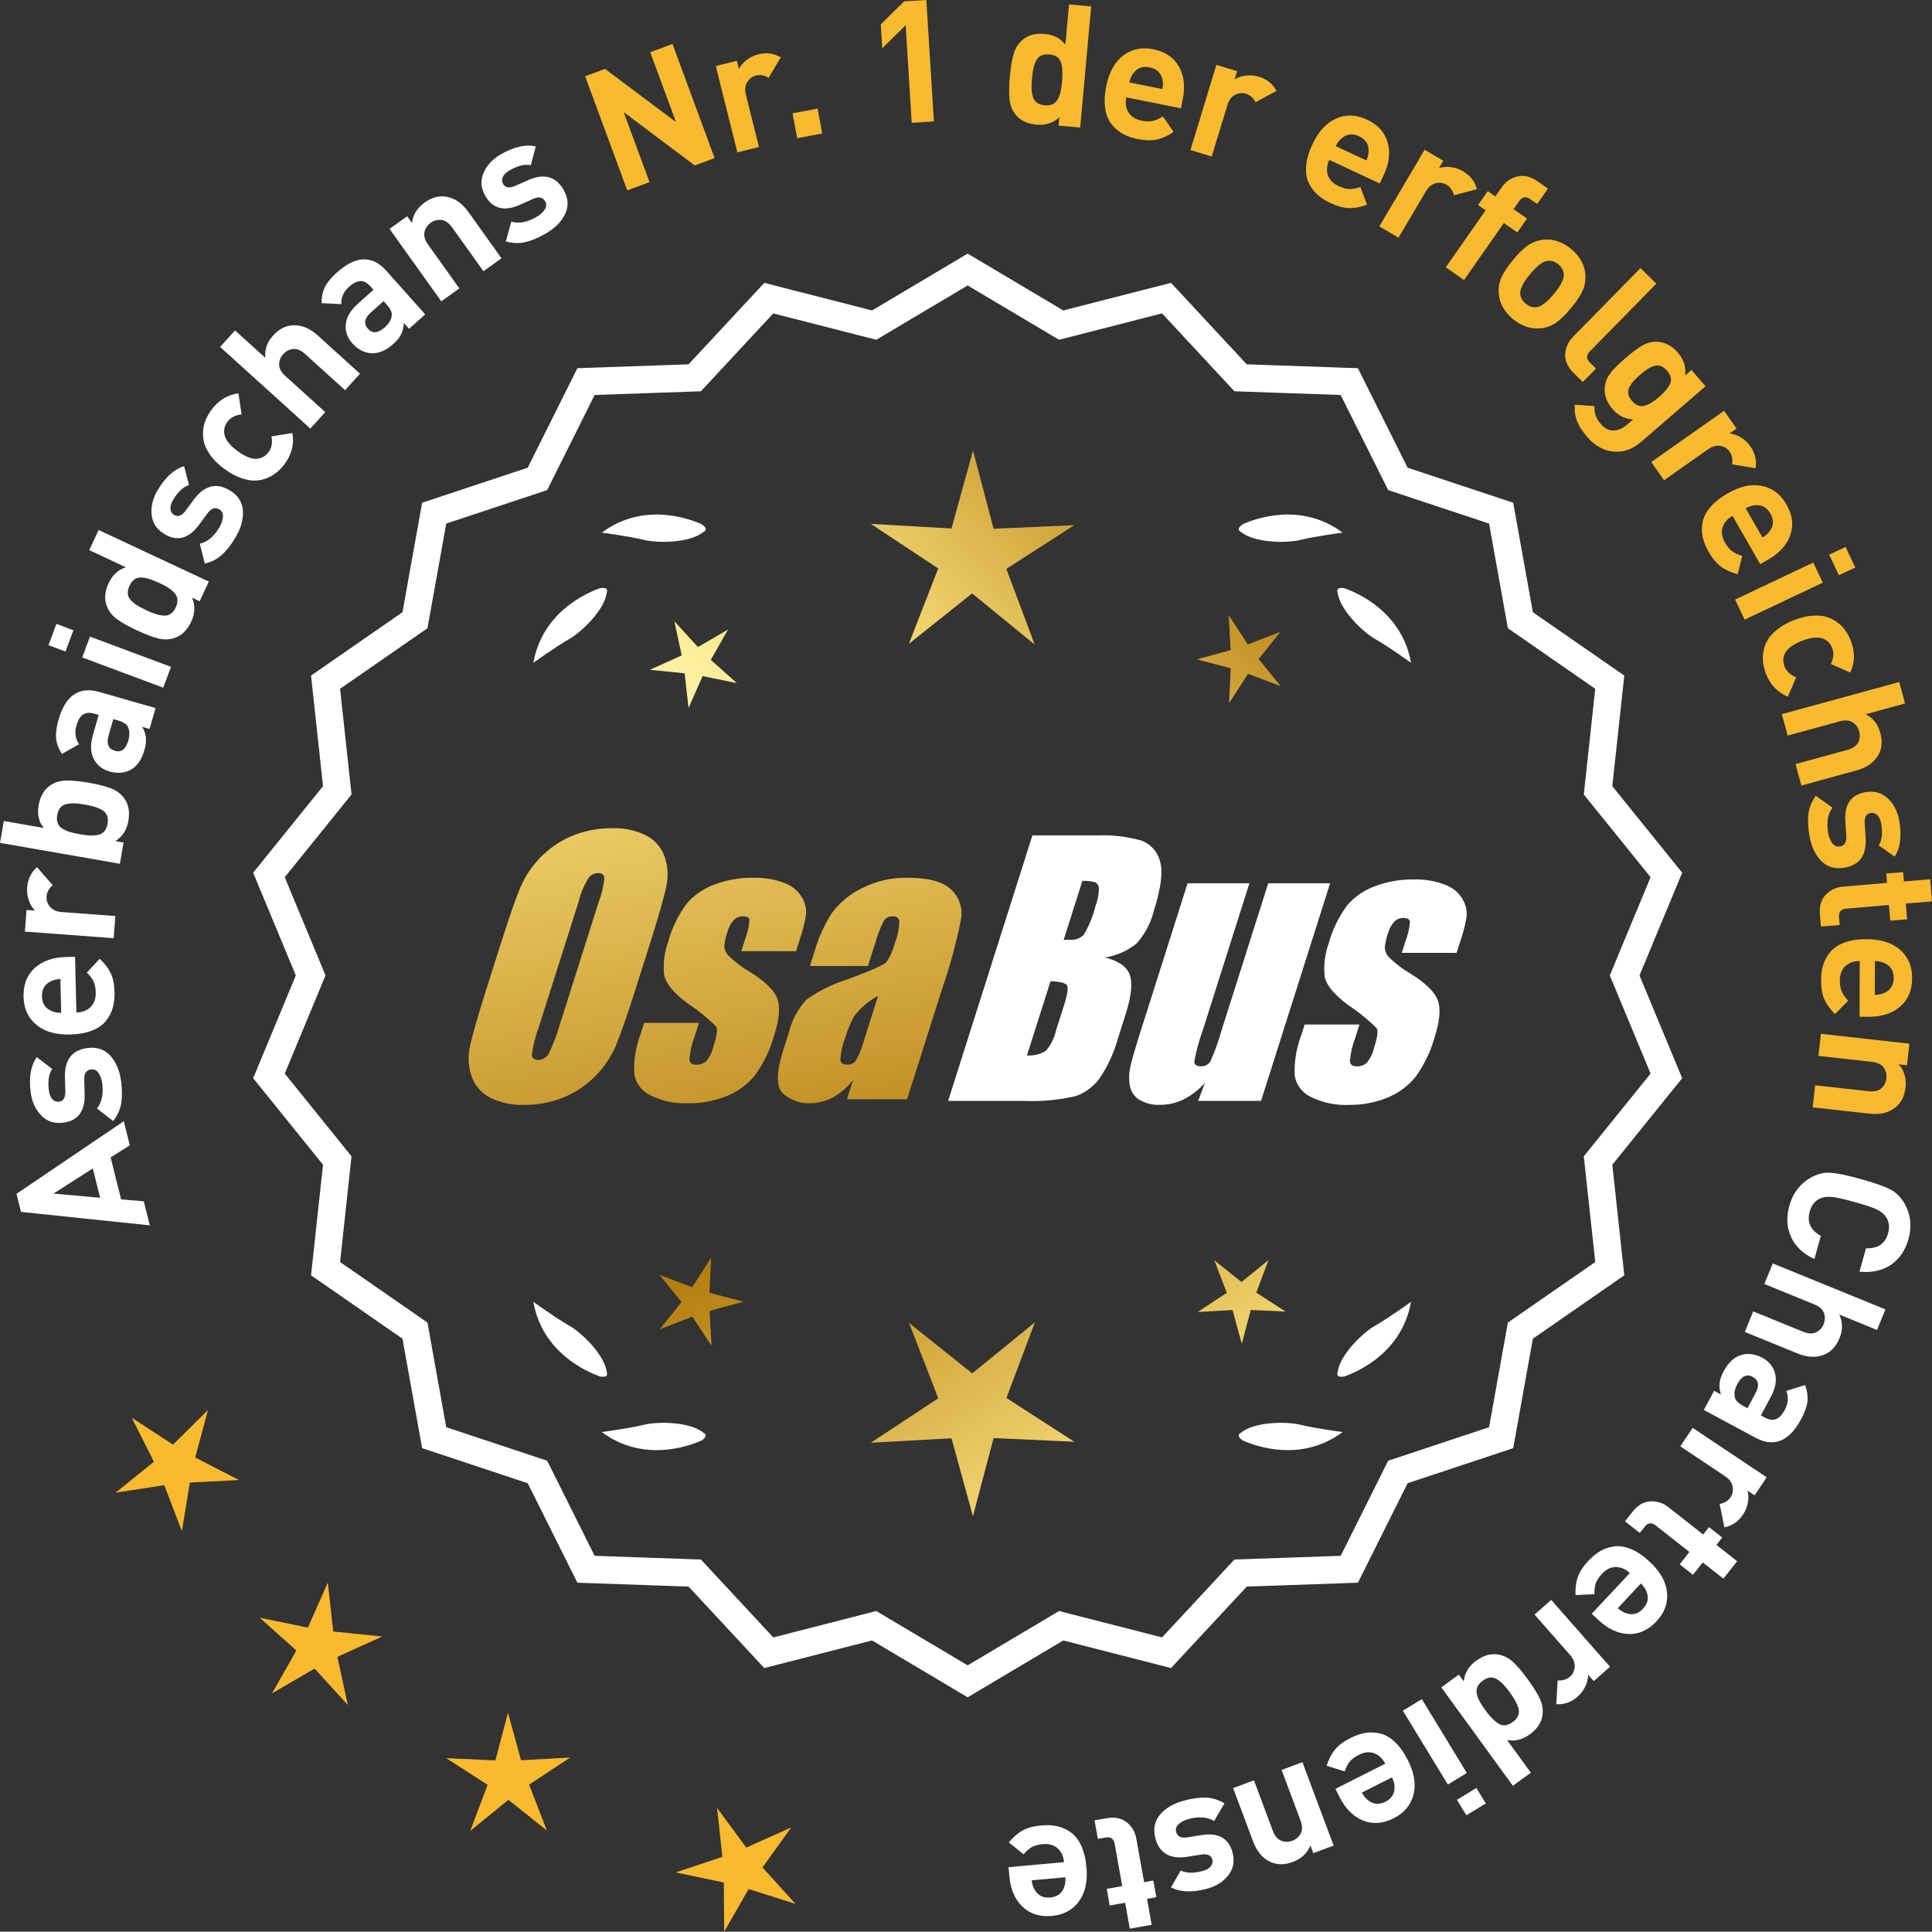 <?xml version="1.0" encoding="UTF-8"?>
<svg xmlns="http://www.w3.org/2000/svg" xmlns:xlink="http://www.w3.org/1999/xlink" id="Layer_2" data-name="Layer 2" viewBox="0 0 169.596 169.571">
  <rect x="0" y="0" width="169.596" height="169.571" fill="#333333" stroke="none"/>
  <defs>
    <style>
      .cls-1 {
        fill: url(#linear-gradient-8);
      }

      .cls-2 {
        fill: url(#linear-gradient-7);
      }

      .cls-3 {
        fill: url(#linear-gradient-5);
      }

      .cls-4 {
        fill: url(#linear-gradient-6);
      }

      .cls-5 {
        fill: url(#linear-gradient-9);
      }

      .cls-6 {
        fill: url(#linear-gradient-4);
      }

      .cls-7 {
        fill: url(#linear-gradient-3);
      }

      .cls-8 {
        fill: url(#linear-gradient-2);
      }

      .cls-9 {
        fill: url(#linear-gradient);
      }

      .cls-10 {
        fill: #f8ba2f;
      }

      .cls-11 {
        stroke: #fff;
        stroke-miterlimit: 10;
        stroke-width: .622px;
      }

      .cls-11, .cls-12 {
        fill: #fff;
      }
    </style>
    <linearGradient id="linear-gradient" x1="111.297" y1="195.251" x2="59.871" y2="112.732" gradientUnits="userSpaceOnUse">
      <stop offset="0" stop-color="#f9df7b"></stop>
      <stop offset=".279" stop-color="#b57e10"></stop>
      <stop offset=".323" stop-color="#c89d38"></stop>
      <stop offset=".417" stop-color="#efda86"></stop>
      <stop offset=".46" stop-color="#fff3a6"></stop>
      <stop offset=".642" stop-color="#f9df7b"></stop>
      <stop offset="1" stop-color="#b57e10"></stop>
    </linearGradient>
    <linearGradient id="linear-gradient-2" x1="124.544" y1="186.996" x2="73.119" y2="104.476" xlink:href="#linear-gradient"></linearGradient>
    <linearGradient id="linear-gradient-3" x1="146.071" y1="173.58" x2="94.646" y2="91.061" xlink:href="#linear-gradient"></linearGradient>
    <linearGradient id="linear-gradient-4" x1="45.859" y1="63.201" x2="77.551" y2="234.22" gradientUnits="userSpaceOnUse">
      <stop offset="0" stop-color="#f9df7b"></stop>
      <stop offset=".279" stop-color="#b57e10"></stop>
      <stop offset=".284" stop-color="#e5c25b"></stop>
      <stop offset=".286" stop-color="#f9df7b"></stop>
      <stop offset=".46" stop-color="#fff3a6"></stop>
      <stop offset=".642" stop-color="#f9df7b"></stop>
      <stop offset="1" stop-color="#b57e10"></stop>
    </linearGradient>
    <linearGradient id="linear-gradient-5" x1="58.367" y1="60.883" x2="90.059" y2="231.902" xlink:href="#linear-gradient-4"></linearGradient>
    <linearGradient id="linear-gradient-6" x1="70.992" y1="58.544" x2="102.684" y2="229.562" xlink:href="#linear-gradient-4"></linearGradient>
    <linearGradient id="linear-gradient-7" x1="50.306" y1="112.602" x2="116.082" y2="51.61" xlink:href="#linear-gradient"></linearGradient>
    <linearGradient id="linear-gradient-8" x1="28.087" y1="88.641" x2="93.863" y2="27.648" xlink:href="#linear-gradient"></linearGradient>
    <linearGradient id="linear-gradient-9" x1="35.143" y1="96.25" x2="100.919" y2="35.257" xlink:href="#linear-gradient"></linearGradient>
  </defs>
  <g id="Layer_1-2" data-name="Layer 1">
    <g>
      <g>
        <polygon class="cls-10" points="18.258 123.77 15.189 126.812 11.567 124.455 13.512 128.314 10.151 131.03 14.422 130.373 15.967 134.408 16.662 130.143 20.978 129.921 17.136 127.942 18.258 123.77"></polygon>
        <polygon class="cls-10" points="29.254 143.219 28.774 138.925 27.029 142.878 22.796 142.007 26.016 144.889 23.88 148.645 27.616 146.473 30.529 149.665 29.617 145.441 33.553 143.657 29.254 143.219"></polygon>
        <polygon class="cls-10" points="45.738 154.522 44.592 150.355 43.487 154.533 39.17 154.335 42.802 156.677 41.28 160.722 44.629 157.992 48.006 160.689 46.444 156.659 50.053 154.282 45.738 154.522"></polygon>
        <polygon class="cls-10" points="66.936 163.929 69.454 160.417 65.511 162.186 62.948 158.706 63.413 163.003 59.312 164.364 63.541 165.25 63.569 169.571 65.718 165.823 69.837 167.132 66.936 163.929"></polygon>
      </g>
      <path class="cls-11" d="M84.944,148.631l-8.345-4.961-9.405,2.409-6.61-7.111-9.703-.338-4.338-8.685-9.214-3.058-1.716-9.556-7.98-5.53,1.046-9.652-6.098-7.554,3.723-8.967-3.723-8.967,6.098-7.554-1.046-9.652,7.98-5.53,1.716-9.556,9.214-3.058,4.338-8.685,9.703-.338,6.61-7.111,9.405,2.409,8.345-4.961,8.345,4.961,9.405-2.409,6.61,7.111,9.703.338,4.338,8.685,9.214,3.058,1.716,9.556,7.98,5.53-1.046,9.652,6.098,7.554-3.723,8.967,3.723,8.967-6.098,7.554,1.046,9.652-7.98,5.53-1.716,9.556-9.214,3.058-4.338,8.685-9.703.338-6.61,7.111-9.405-2.409-8.345,4.961ZM76.874,141.754l8.07,4.797,8.07-4.797,9.095,2.329,6.392-6.877,9.383-.327,4.195-8.399,8.91-2.957,1.659-9.241,7.716-5.348-1.011-9.334,5.897-7.305-3.6-8.671,3.6-8.671-5.897-7.305,1.011-9.334-7.716-5.348-1.659-9.241-8.91-2.957-4.195-8.399-9.383-.327-6.392-6.877-9.095,2.329-8.07-4.797-8.07,4.797-9.095-2.329-6.392,6.877-9.383.327-4.195,8.399-8.91,2.957-1.659,9.241-7.716,5.348,1.011,9.334-5.897,7.305,3.6,8.671-3.6,8.671,5.897,7.305-1.011,9.334,7.716,5.348,1.659,9.241,8.91,2.957,4.195,8.399,9.383.327,6.392,6.877,9.095-2.329Z"></path>
      <g>
        <polygon class="cls-9" points="62.282 113.481 62.423 110.42 60.762 112.995 57.894 111.916 59.83 114.291 57.917 116.685 60.774 115.578 62.46 118.137 62.29 115.077 65.245 114.265 62.282 113.481"></polygon>
        <polygon class="cls-8" points="90.844 116.077 85.345 120.559 79.802 116.131 82.365 122.745 76.441 126.648 83.524 126.255 85.406 133.095 87.22 126.237 94.307 126.561 88.345 122.716 90.844 116.077"></polygon>
        <polygon class="cls-7" points="110.279 113.471 111.358 110.603 108.983 112.539 106.589 110.627 107.696 113.484 105.137 115.169 108.197 114.999 109.009 117.954 109.793 114.992 112.854 115.132 110.279 113.471"></polygon>
      </g>
      <g>
        <path class="cls-12" d="M108.952,125.756c-.114.057-.184.124-.207.201-.001.001-.002.002-.003.003.001 0.0.001 0.0.002.001-.036.131.066.291.35.488,1.179.524,5.149,1.947,8.764-.74,0,0-2.348-.308-3.726-.643-1.249-.304-4.027-.256-5.179.691Z"></path>
        <path class="cls-12" d="M117.412,120.717c0.0.001-0.0.003,0,.004.001-0.0.001-0.0.002-.001.063.12.248.166.589.115,1.217-.428,5.08-2.121,5.862-6.557,0,0-1.918,1.389-3.15,2.091-1.117.637-3.103,2.579-3.29,4.059-.043.12-.049.217-.013.288Z"></path>
      </g>
      <g>
        <path class="cls-12" d="M61.733,125.756c.114.057.184.124.207.201.001.001.002.002.003.003-.001 0-.001 0-.002.001.036.131-.066.291-.35.488-1.179.524-5.149,1.947-8.764-.74,0,0,2.348-.308,3.726-.643,1.249-.304,4.027-.256,5.179.691Z"></path>
        <path class="cls-12" d="M53.273,120.717c-0.0.001 0.0.003,0,.004-.001-0-.001-0-.002-.001-.063.12-.248.166-.589.115-1.217-.428-5.08-2.121-5.862-6.557,0,0,1.918,1.389,3.15,2.091,1.117.637,3.103,2.579,3.29,4.059.043.12.049.217.013.288Z"></path>
      </g>
      <g>
        <path class="cls-12" d="M61.733,46.708c.114-.057.184-.124.207-.201.001-.001.002-.002.003-.003-.001-0-.001-0-.002-.001.036-.131-.066-.291-.35-.488-1.179-.524-5.149-1.947-8.764.74,0,0,2.348.308,3.726.643,1.249.304,4.027.256,5.179-.691Z"></path>
        <path class="cls-12" d="M53.273,51.747c-0-.001 0-.003,0-.004-.001 0-.001 0-.002.001-.063-.12-.248-.166-.589-.115-1.217.428-5.08,2.121-5.862,6.557,0,0,1.918-1.389,3.15-2.091,1.117-.637,3.103-2.579,3.29-4.059.043-.12.049-.217.013-.288Z"></path>
      </g>
      <g>
        <path class="cls-12" d="M108.952,46.708c-.114-.057-.184-.124-.207-.201-.001-.001-.002-.002-.003-.003.001-0.0.001-0.0.002-.001-.036-.131.066-.291.35-.488,1.179-.524,5.149-1.947,8.764.74,0,0-2.348.308-3.726.643-1.249.304-4.027.256-5.179-.691Z"></path>
        <path class="cls-12" d="M117.412,51.747c0-.001-0-.003,0-.004.001 0.0.001 0.0.002.001.063-.12.248-.166.589-.115,1.217.428,5.08,2.121,5.862,6.557,0,0-1.918-1.389-3.15-2.091-1.117-.637-3.103-2.579-3.29-4.059-.043-.12-.049-.217-.013-.288Z"></path>
      </g>
      <g id="Group_4" data-name="Group 4">
        <g id="Group_1" data-name="Group 1">
          <path id="Path_1" data-name="Path 1" class="cls-6" d="M55.785,86.839c-.743,2.341-1.321,3.999-1.734,4.975-.429.998-1.045,1.904-1.814,2.67-.793.803-1.741,1.435-2.787,1.858-1.09.438-2.256.658-3.431.648-1.017.039-2.027-.171-2.945-.611-.769-.376-1.363-1.035-1.657-1.839-.308-.854-.365-1.778-.165-2.663.198-.958.677-2.638,1.438-5.039l1.265-3.987c.743-2.341,1.321-3.999,1.734-4.975.429-.998,1.045-1.904,1.814-2.67.793-.803,1.741-1.435,2.787-1.858,1.091-.437,2.256-.656,3.431-.646,1.017-.039,2.027.171,2.945.611.768.377,1.362,1.036,1.657,1.84.308.854.365,1.778.165,2.663-.198.958-.677,2.637-1.438,5.037l-1.266,3.986ZM52.559,79.18c.255-.669.42-1.369.49-2.082-.014-.303-.197-.454-.548-.454-.305.003-.593.136-.794.366-.426.665-.737,1.397-.922,2.166l-3.456,10.883c-.3.811-.515,1.65-.64,2.506,0,.319.194.476.565.476.383-.001.734-.212.915-.548.408-.836.739-1.708.988-2.604l3.398-10.71.003.003Z"></path>
          <path id="Path_2" data-name="Path 2" class="cls-3" d="M69.883,83.497h-4.81l.329-1.035c.208-.538.339-1.102.391-1.676-.018-.234-.216-.351-.592-.351-.295-.003-.578.115-.785.325-.254.277-.438.611-.538.973-.15.416-.25.849-.298,1.289.015.339.158.661.399.9.569.552,1.206,1.031,1.894,1.425,1.317.827,2.106,1.604,2.367,2.33.259.728.172,1.789-.271,3.182-.35,1.263-.919,2.454-1.683,3.518-.654.81-1.504,1.439-2.469,1.829-1.077.439-2.23.656-3.393.64-1.148.051-2.29-.186-3.322-.691-.755-.353-1.289-1.052-1.43-1.873-.055-1.217.143-2.433.582-3.57l.293-.922h4.808l-.384,1.21c-.246.642-.398,1.316-.454,2.001.022.307.216.461.574.461.33.02.655-.092.903-.311.308-.381.527-.826.64-1.302.289-.911.373-1.482.251-1.712-.764-.766-1.605-1.451-2.509-2.045-1.291-.958-1.987-1.829-2.088-2.612-.083-.943.039-1.893.359-2.784.329-1.218.883-2.363,1.634-3.376.659-.761,1.503-1.338,2.45-1.676,1.062-.401,2.19-.6,3.325-.589.978-.037,1.953.127,2.864.483.631.24,1.16.689,1.498,1.273.258.444.376.955.34,1.467-.114.719-.291,1.427-.53,2.114l-.348,1.111v-.008Z"></path>
          <path id="Path_3" data-name="Path 3" class="cls-4" d="M76.193,84.796h-5.095l.406-1.28c.343-1.213.869-2.366,1.559-3.42.686-.899,1.573-1.626,2.59-2.122,1.245-.636,2.629-.953,4.027-.922,1.836,0,3.11.347,3.822,1.042.696.657,1.021,1.616.867,2.561-.422,2.122-.99,4.212-1.701,6.255l-3.043,9.588h-5.279l.542-1.701c-.481.626-1.083,1.149-1.771,1.536-.626.339-1.326.515-2.038.512-.862.033-1.703-.275-2.341-.856-.611-.57-.611-1.82,0-3.75l.498-1.571c.264-1.09.8-2.096,1.558-2.923,1.131-.798,2.383-1.411,3.707-1.814,2.019-.75,3.134-1.252,3.343-1.508.313-.488.546-1.023.691-1.584.247-.621.386-1.28.41-1.948-.017-.269-.248-.473-.517-.457-.011.001-.021.002-.032.003-.317-.024-.622.121-.805.381-.322.631-.577,1.295-.761,1.979l-.638,1.997ZM77.084,87.415c-.793.427-1.493,1.009-2.056,1.712-.356.627-.637,1.293-.838,1.986-.24.612-.383,1.257-.424,1.913.033.285.223.432.582.432.297.022.586-.104.772-.337.316-.559.557-1.156.717-1.778l1.247-3.928Z"></path>
        </g>
        <g id="Group_3" data-name="Group 3">
          <path id="Path_7" data-name="Path 7" class="cls-12" d="M90.62,73.335h5.641c1.319-.059,2.639.092,3.91.446.817.29,1.437.967,1.654,1.807.278.907.098,2.367-.542,4.379-.264,1.057-.78,2.035-1.503,2.849-.794.644-1.742,1.07-2.751,1.236,1.207.319,1.928.841,2.162,1.576s.11,1.862-.373,3.376l-.684,2.162c-.345,1.246-.89,2.429-1.613,3.501-.526.72-1.258,1.262-2.1,1.554-1.523.352-3.088.492-4.649.417h-6.541l7.396-23.304h-.007ZM92.219,86.133l-2.073,6.522c.579.032,1.154-.108,1.654-.402.44-.507.747-1.115.893-1.771l.691-2.173c.318-.999.411-1.603.278-1.814-.132-.212-.611-.329-1.445-.359l.003-.004ZM95.013,77.324l-1.642,5.183c.245-.011.435-.014.57-.014.446.042.887-.119,1.2-.44.459-.785.804-1.631,1.024-2.513.188-.49.289-1.008.3-1.532.004-.229-.116-.442-.314-.556-.368-.102-.75-.144-1.131-.126l-.007-.002Z"></path>
          <path id="Path_8" data-name="Path 8" class="cls-12" d="M116.76,77.538l-6.061,19.1h-5.523l.596-1.588c-.519.596-1.147,1.088-1.851,1.449-.638.318-1.342.484-2.056.483-.66.041-1.318-.12-1.885-.461-.422-.281-.712-.723-.801-1.222-.094-.527-.084-1.068.03-1.591.114-.552.428-1.65.951-3.288l4.09-12.884h5.428l-4.126,12.997c-.313.861-.551,1.747-.713,2.648,0,.278.183.417.56.417.344.031.676-.137.856-.432.396-.901.729-1.829.995-2.776l4.079-12.854h5.428l.003.003Z"></path>
          <path id="Path_9" data-name="Path 9" class="cls-12" d="M127.862,83.643h-4.81l.329-1.035c.208-.538.339-1.102.391-1.676-.018-.234-.216-.351-.592-.351-.295-.003-.578.115-.784.325-.254.277-.438.611-.538.973-.15.416-.249.848-.297,1.287.015.339.158.661.399.9.569.553,1.205,1.032,1.893,1.426,1.317.827,2.106,1.604,2.367,2.33.259.728.172,1.789-.271,3.182-.35,1.263-.919,2.454-1.683,3.518-.654.809-1.504,1.439-2.469,1.829-1.077.439-2.23.656-3.393.64-1.148.051-2.29-.186-3.322-.691-.755-.353-1.289-1.052-1.43-1.873-.055-1.217.143-2.433.582-3.57l.293-.922h4.81l-.384,1.211c-.246.642-.398,1.316-.454,2.001.022.307.216.461.574.461.33.02.655-.092.903-.311.308-.381.527-.826.64-1.302.289-.911.373-1.482.251-1.712-.764-.766-1.605-1.451-2.509-2.045-1.291-.958-1.987-1.829-2.088-2.612-.083-.943.039-1.893.359-2.784.329-1.218.883-2.363,1.634-3.376.659-.761,1.503-1.338,2.45-1.676,1.062-.401,2.19-.6,3.325-.589.978-.037,1.953.127,2.864.483.632.239,1.163.689,1.503,1.273.258.444.376.955.34,1.467-.114.719-.291,1.427-.53,2.114l-.351,1.108-.004-.005Z"></path>
        </g>
      </g>
      <g>
        <path class="cls-12" d="M10.865,98.426l.528,2.11-1.681,1.069.92,3.682,1.99.167.527,2.11-11.304-1.18-.396-1.586,9.415-6.373ZM8.145,102.569l-3.453,2.208,4.097.368-.644-2.576Z"></path>
        <path class="cls-12" d="M7.691,91.995c.823-.104,1.49.125,1.999.686.508.561.824,1.323.945,2.285.09.714.093,1.339.009,1.873-.085.535-.321,1.058-.709,1.571l-1.425-1.106c.427-.537.582-1.257.469-2.16-.047-.377-.155-.691-.323-.942-.167-.251-.384-.36-.652-.326-.426.054-.63.357-.611.908l.037,1.265c.039,1.507-.591,2.342-1.891,2.506-.775.097-1.416-.117-1.925-.642-.511-.526-.817-1.205-.923-2.039-.166-1.319.014-2.345.536-3.076l1.354,1.039c-.299.431-.396,1.053-.294,1.866.046.367.153.634.319.799.167.166.355.235.563.209.387-.048.575-.344.568-.888l-.035-1.235c-.044-1.557.618-2.421,1.987-2.593Z"></path>
        <path class="cls-12" d="M6.589,83.989l.117,4.889c.519-.012.935-.172,1.248-.48s.463-.731.449-1.271c-.009-.4-.074-.726-.195-.978-.12-.252-.314-.51-.581-.774l1.127-1.212c.439.41.762.835.969,1.275.205.44.315.995.332,1.665.011.5-.041.954-.156,1.362-.114.408-.313.791-.595,1.147-.282.357-.69.642-1.226.854-.535.213-1.183.328-1.942.346-1.249.03-2.234-.257-2.953-.86-.72-.603-1.091-1.419-1.116-2.449-.025-1.07.303-1.913.982-2.529.681-.616,1.586-.938,2.716-.965l.824-.02ZM5.301,85.94c-.341.018-.619.084-.837.2-.533.252-.793.694-.778,1.324.015.63.295,1.058.842,1.285.222.105.502.158.844.16l-.07-2.969Z"></path>
        <path class="cls-12" d="M3.252,76.126l1.373,1.576c-.331.286-.512.619-.54.998-.024.329.078.63.309.903.23.272.575.426,1.035.46l4.696.348-.145,1.945-7.794-.578.142-1.9.748.056c-.225-.217-.404-.509-.536-.875-.134-.366-.186-.748-.156-1.147.055-.738.345-1.333.868-1.786Z"></path>
        <path class="cls-12" d="M7.788,68.709c.798.139,1.444.303,1.939.49.495.188.886.479,1.172.875.386.524.51,1.185.371,1.983-.14.798-.522,1.391-1.148,1.779l.724.126-.324,1.862-10.521-1.834.335-1.921,3.502.611c-.436-.533-.583-1.198-.443-1.996.139-.798.479-1.378,1.02-1.741.403-.275.87-.417,1.398-.426.529-.009,1.188.055,1.977.192ZM8.325,70.827c-.228-.07-.518-.136-.872-.197-.354-.062-.651-.098-.887-.109-.236-.011-.471.007-.702.053-.231.046-.417.151-.558.314-.14.164-.234.383-.282.659-.048.276-.033.514.043.715.077.201.216.363.418.484s.416.217.643.287c.228.07.517.136.872.198.354.062.649.098.887.109.236.011.473-.006.71-.051.235-.045.424-.149.564-.313.14-.163.233-.383.282-.659.048-.276.033-.514-.043-.716-.077-.201-.219-.363-.425-.485-.208-.123-.425-.219-.65-.289Z"></path>
        <path class="cls-12" d="M13.654,62.156l-.523,1.831-.649-.186c.186.334.294.654.326.959.031.306-.014.67-.133,1.093-.24.836-.645,1.413-1.213,1.728-.551.29-1.173.335-1.865.137-.635-.181-1.093-.552-1.375-1.111-.281-.559-.302-1.262-.06-2.108l.499-1.745-.375-.107c-.412-.118-.745-.094-.995.073-.252.168-.447.496-.588.987-.167.586-.089,1.129.236,1.628l-1.506.848c-.299-.481-.469-.943-.509-1.385-.039-.443.032-.982.213-1.617.611-2.134,1.802-2.948,3.57-2.442l4.946,1.416ZM10.349,63.238l-.403-.115-.409,1.427c-.212.74-.029,1.193.548,1.358.567.162.959-.136,1.177-.896.141-.49.127-.895-.042-1.213-.109-.239-.398-.426-.87-.561Z"></path>
        <path class="cls-12" d="M6.443,55.323l-.698,1.869-1.489-.556.697-1.869,1.49.556ZM15.01,58.537l-.682,1.827-7.111-2.654.682-1.827,7.111,2.654Z"></path>
        <path class="cls-12" d="M18.331,51.053l-.807,1.726-.667-.312c.292.677.268,1.378-.072,2.102-.349.743-.829,1.219-1.446,1.427-.461.16-.947.174-1.462.044-.513-.13-1.136-.366-1.871-.71-.724-.339-1.3-.664-1.729-.975-.429-.311-.729-.695-.902-1.151-.235-.607-.181-1.277.163-2.011.338-.724.844-1.189,1.514-1.395l-3.22-1.507.826-1.766,9.673,4.527ZM13.959,51.16c-.66-.309-1.201-.465-1.619-.468-.418-.002-.741.241-.972.73-.118.253-.166.487-.146.702.022.214.114.406.277.577.164.17.346.318.545.445.201.127.464.267.789.419.326.152.602.265.828.337.226.072.458.118.698.136.239.019.448-.032.626-.154.178-.121.327-.308.445-.562.119-.253.167-.487.146-.702-.021-.214-.112-.409-.274-.583-.16-.175-.346-.328-.554-.459-.21-.131-.473-.271-.79-.419Z"></path>
        <path class="cls-12" d="M20.172,43.048c.712.427,1.096,1.018,1.15,1.773.054.755-.168,1.549-.666,2.381-.371.618-.755,1.111-1.149,1.48-.396.369-.905.635-1.528.798l-.438-1.749c.666-.16,1.233-.63,1.701-1.41.196-.326.305-.639.328-.94.023-.301-.081-.521-.313-.66-.368-.221-.716-.109-1.041.337l-.75,1.02c-.899,1.209-1.912,1.477-3.035.804-.67-.401-1.042-.966-1.119-1.694s.101-1.452.532-2.173c.685-1.141,1.457-1.838,2.32-2.09l.425,1.654c-.501.155-.962.584-1.384,1.287-.189.317-.27.593-.241.826.029.234.134.404.313.512.335.2.667.085.996-.348l.735-.993c.925-1.252,1.98-1.524,3.163-.814Z"></path>
        <path class="cls-12" d="M25.666,38.013c.169.969-.056,1.872-.672,2.709-.194.266-.414.501-.659.707-.243.205-.533.38-.869.524-.336.145-.69.222-1.065.232-.373.011-.794-.067-1.262-.231-.469-.164-.949-.427-1.44-.789-.491-.361-.886-.741-1.183-1.14-.297-.398-.494-.776-.591-1.133s-.129-.719-.096-1.085c.033-.366.114-.695.241-.986.128-.291.289-.57.484-.835.622-.846,1.414-1.331,2.375-1.456l.281,1.845c-.556.063-.97.28-1.242.651-.273.371-.355.77-.247,1.196.118.447.495.905,1.132,1.373.645.474,1.197.701,1.659.681.439-.024.796-.221,1.068-.592s.356-.83.252-1.379l1.833-.29Z"></path>
        <path class="cls-12" d="M31.602,32.805l-1.31,1.446-3.503-3.171c-.363-.329-.716-.476-1.058-.441s-.63.182-.864.441c-.242.267-.362.572-.364.916,0,.343.182.679.545,1.008l3.503,3.171-1.309,1.446-7.919-7.167,1.31-1.446,2.658,2.406c-.072-.725.154-1.378.678-1.956.517-.57,1.1-.872,1.75-.905.748-.037,1.475.263,2.179.9l3.704,3.352Z"></path>
        <path class="cls-12" d="M37.325,27.597l-1.423,1.268-.449-.504c-.021.381-.101.71-.237.985s-.368.56-.697.853c-.648.579-1.298.85-1.946.812-.622-.05-1.172-.343-1.65-.88-.439-.493-.629-1.051-.568-1.674.061-.623.42-1.228,1.076-1.813l1.354-1.208-.259-.291c-.286-.321-.58-.478-.882-.47-.301.008-.643.181-1.022.521-.456.406-.68.907-.67,1.502l-1.728-.088c.005-.566.108-1.047.311-1.443.204-.396.553-.813,1.044-1.252,1.657-1.478,3.1-1.529,4.322-.156l3.426,3.84ZM33.952,26.746l-.28-.313-1.108.988c-.574.513-.662.993-.262,1.44.392.441.883.398,1.474-.128.38-.339.584-.689.611-1.048.036-.26-.107-.573-.435-.939Z"></path>
        <path class="cls-12" d="M44.023,22.673l-1.586,1.134-2.749-3.843c-.285-.398-.598-.617-.938-.656-.343-.039-.655.044-.94.247-.293.209-.476.482-.549.817-.073.335.031.703.317,1.101l2.747,3.844-1.586,1.134-4.545-6.357,1.55-1.108.418.585c.101-.736.473-1.333,1.115-1.793.626-.448,1.26-.618,1.902-.512.739.123,1.386.571,1.938,1.343l2.905,4.063Z"></path>
        <path class="cls-12" d="M49.48,16.675c.41.722.452,1.425.128,2.11-.325.684-.909,1.266-1.752,1.745-.627.355-1.204.596-1.729.722-.526.126-1.1.107-1.723-.057l.479-1.738c.659.189,1.385.059,2.176-.39.331-.188.581-.407.748-.658.168-.25.186-.493.053-.728-.213-.374-.57-.447-1.072-.219l-1.156.518c-1.378.61-2.391.345-3.037-.794-.386-.678-.433-1.353-.141-2.025.293-.671.803-1.214,1.533-1.629,1.157-.656,2.173-.882,3.047-.678l-.442,1.649c-.512-.112-1.125.035-1.838.439-.321.183-.528.383-.616.6-.09.218-.082.417.021.6.191.339.538.402,1.037.187l1.129-.503c1.422-.635,2.475-.352,3.155.848Z"></path>
        <path class="cls-10" d="M62.73,13.879l-1.745.644-6.238-4.685,2.27,6.15-1.956.722-3.696-10.019,1.745-.644,6.232,4.671-2.264-6.136,1.955-.722,3.697,10.02Z"></path>
        <path class="cls-10" d="M68.537,5.036l-1.066,1.797c-.377-.225-.749-.292-1.117-.2-.32.08-.574.272-.761.577-.187.304-.224.679-.113,1.126l1.143,4.569-1.893.473-1.895-7.582,1.849-.462.182.728c.136-.282.356-.543.663-.784.304-.241.651-.41,1.04-.507.718-.179,1.374-.091,1.969.265Z"></path>
        <path class="cls-10" d="M72.179,11.716l-2.195.415-.412-2.181,2.195-.415.412,2.181Z"></path>
        <path class="cls-10" d="M81.979,10.659l-1.946.121-.533-8.564-2.053,2.021-.131-2.096,2.054-2.021,1.946-.121.663,10.659Z"></path>
        <path class="cls-10" d="M94.824,11.199l-1.898-.172.066-.732c-.537.504-1.204.719-2.001.647-.817-.074-1.428-.365-1.834-.874-.307-.379-.487-.832-.54-1.359-.053-.527-.042-1.194.031-2.0.071-.797.182-1.449.328-1.958.146-.509.404-.922.774-1.24.491-.427,1.14-.605,1.946-.532.796.072,1.405.388,1.826.949l.321-3.541,1.942.176-.963,10.637ZM93.234,7.124c.065-.727.028-1.287-.111-1.682-.141-.394-.479-.616-1.017-.664-.278-.026-.516.009-.709.101-.194.093-.345.245-.449.457-.104.211-.182.433-.233.664-.05.231-.092.526-.124.885-.033.359-.045.657-.036.893.009.237.045.471.108.703.065.231.185.411.359.537.174.126.4.202.68.227.278.025.516-.009.709-.101s.347-.245.455-.456c.109-.211.19-.437.242-.678.053-.241.094-.536.126-.885Z"></path>
        <path class="cls-10" d="M103.664,9.509l-4.794-.963c-.103.51-.038.951.192,1.324.231.373.612.612,1.141.719.393.079.726.087.998.025.271-.062.567-.195.883-.397l.934,1.366c-.496.339-.982.56-1.457.664-.475.103-1.04.089-1.697-.042-.49-.099-.922-.249-1.293-.452-.373-.202-.703-.48-.987-.833-.286-.354-.475-.814-.564-1.383-.09-.569-.06-1.226.09-1.971.246-1.226.741-2.123,1.489-2.692.747-.569,1.625-.752,2.636-.549,1.048.211,1.799.716,2.25,1.515s.566,1.753.343,2.861l-.162.809ZM102.044,7.822c.057-.335.054-.622-.011-.859-.129-.576-.502-.927-1.119-1.051-.618-.124-1.097.055-1.439.537-.152.194-.266.457-.342.788l2.911.585Z"></path>
        <path class="cls-10" d="M112.056,7.978l-1.839.993c-.206-.387-.491-.636-.855-.746-.314-.096-.632-.062-.947.103-.317.165-.542.468-.677.908l-1.37,4.505-1.866-.567,2.275-7.477,1.821.555-.218.718c.262-.171.585-.282.972-.332.386-.05.771-.016,1.153.1.708.215,1.225.629,1.551,1.24Z"></path>
        <path class="cls-10" d="M121.121,16.106l-4.431-2.07c-.22.471-.262.915-.125,1.332.137.417.448.74.938.968.362.169.683.256.963.26.279.004.597-.055.951-.176l.585,1.548c-.562.212-1.087.312-1.572.3-.486-.012-1.031-.16-1.639-.443-.454-.212-.837-.46-1.15-.745-.315-.284-.569-.632-.764-1.043-.193-.411-.267-.904-.221-1.477.048-.574.232-1.205.554-1.894.529-1.133,1.224-1.887,2.084-2.263.859-.376,1.757-.347,2.689.09.97.453,1.58,1.121,1.828,2.005.25.884.137,1.837-.343,2.861l-.349.747ZM119.946,14.084c.135-.312.199-.591.193-.837.011-.591-.27-1.02-.84-1.286-.572-.266-1.08-.206-1.524.181-.193.153-.367.382-.521.685l2.691,1.257Z"></path>
        <path class="cls-10" d="M129.651,16.607l-2.021.531c-.11-.425-.327-.734-.655-.927-.283-.168-.599-.209-.946-.123-.346.085-.637.326-.871.722l-2.396,4.055-1.679-.992,3.976-6.728,1.64.969-.381.646c.294-.105.635-.136,1.022-.093.387.043.752.166,1.096.37.637.376,1.042.9,1.215,1.571Z"></path>
        <path class="cls-10" d="M133.192,20.403l-1.18-.825-3.497,5.004-1.599-1.117,3.497-5.004-.664-.464.852-1.217.663.464.56-.799c.35-.5.81-.818,1.381-.956.572-.137,1.161.006,1.768.43l.91.636-.945,1.352-.627-.438c-.369-.258-.688-.194-.957.191l-.49.701,1.181.825-.852,1.217Z"></path>
        <path class="cls-10" d="M137.914,27.036c-.479.577-.914,1.005-1.308,1.283s-.833.443-1.318.496c-.886.097-1.713-.174-2.483-.812-.762-.632-1.178-1.392-1.245-2.281-.032-.494.054-.96.253-1.398.201-.438.538-.941,1.011-1.511s.902-.991,1.293-1.266c.39-.274.831-.441,1.322-.501.886-.097,1.711.171,2.473.803.784.651,1.203,1.415,1.257,2.291.031.494-.052.958-.249,1.392-.198.434-.532.935-1.005,1.505ZM136.413,25.791c.62-.747.906-1.327.86-1.742-.03-.324-.191-.607-.483-.85-.285-.236-.59-.339-.913-.309-.416.032-.935.421-1.554,1.167-.625.754-.915,1.339-.87,1.753.03.324.188.604.474.84.292.243.6.349.924.319.416-.032.937-.424,1.562-1.179Z"></path>
        <path class="cls-10" d="M138.942,33.531l-.791-.778c-.535-.525-.786-1.08-.752-1.664.032-.584.264-1.093.691-1.529l5.916-6.026,1.392,1.366-5.833,5.941c-.329.335-.329.664-.001.986l.535.525-1.157,1.178Z"></path>
        <path class="cls-10" d="M144.011,38.827c-.721.62-1.513.891-2.379.813s-1.639-.511-2.318-1.299c-.404-.47-.693-.92-.868-1.351-.174-.431-.244-.918-.21-1.462l1.725.117c-.035.572.146,1.088.545,1.551.353.409.731.607,1.136.594s.778-.166,1.119-.46l.602-.519c-.699-.017-1.303-.316-1.805-.899-.509-.59-.74-1.21-.691-1.859.035-.479.197-.907.488-1.283.289-.375.737-.824,1.344-1.347.605-.522,1.114-.898,1.525-1.126.41-.228.854-.325,1.333-.289.649.048,1.232.371,1.748.97.503.583.709,1.243.619,1.981l.557-.48,1.233,1.431-5.702,4.917ZM145.645,34.843c.478-.412.798-.799.959-1.163.162-.364.073-.743-.267-1.137-.183-.212-.371-.35-.564-.414-.194-.064-.398-.06-.613.013s-.409.168-.584.286c-.176.118-.377.275-.604.471s-.413.372-.555.528c-.144.156-.268.333-.375.531-.106.197-.143.4-.108.608.033.208.143.418.325.63s.375.351.576.415c.2.064.407.058.617-.018.212-.077.407-.172.585-.286.18-.115.382-.27.608-.465Z"></path>
        <path class="cls-10" d="M154.106,41.105l-2.061-.347c.075-.432.004-.803-.215-1.114-.19-.27-.461-.437-.812-.501-.352-.064-.715.036-1.091.301l-3.852,2.712-1.122-1.594,6.39-4.5,1.096,1.558-.612.432c.311.025.635.137.97.335.335.198.617.461.848.788.426.605.579,1.249.461,1.932Z"></path>
        <path class="cls-10" d="M154.519,49.521l-2.437-4.239c-.45.259-.741.599-.869,1.018-.128.419-.057.863.213,1.331.198.347.411.602.639.766.227.164.521.298.88.402l-.411,1.603c-.581-.15-1.067-.369-1.459-.658-.391-.289-.752-.724-1.086-1.304-.249-.434-.422-.857-.516-1.27-.094-.413-.102-.844-.024-1.292.078-.448.3-.893.669-1.336s.882-.853,1.541-1.232c1.083-.623,2.085-.842,3.006-.655.92.186,1.637.726,2.149,1.619.534.927.649,1.824.346,2.691s-.946,1.582-1.925,2.145l-.716.411ZM154.719,47.191c.29-.178.503-.37.639-.575.348-.477.367-.989.053-1.535-.313-.546-.766-.789-1.354-.728-.245.014-.519.102-.818.263l1.48,2.575Z"></path>
        <path class="cls-10" d="M153.146,54.392l-.834-1.763,6.862-3.243.833,1.763-6.861,3.243ZM161.424,50.497l-.852-1.804,1.438-.679.853,1.804-1.438.679Z"></path>
        <path class="cls-10" d="M156.938,61.157c-.908-.379-1.548-1.054-1.922-2.024-.119-.308-.2-.62-.241-.936-.041-.316-.033-.654.027-1.015.059-.361.185-.701.377-1.022.192-.321.483-.634.875-.94.391-.306.871-.569,1.439-.789.57-.219,1.102-.347,1.598-.383.495-.036.919.001,1.272.112s.676.278.967.504c.29.226.524.47.701.734s.324.55.443.858c.377.98.36,1.908-.052,2.785l-1.706-.757c.244-.502.285-.968.12-1.397-.165-.429-.457-.713-.875-.852-.44-.141-1.029-.069-1.766.215-.747.288-1.236.632-1.468,1.032-.217.384-.241.79-.077,1.219.167.429.509.747,1.028.954l-.742,1.701Z"></path>
        <path class="cls-10" d="M158.13,68.954l-.514-1.881,4.558-1.247c.472-.129.785-.347.94-.654.154-.307.186-.629.094-.966-.096-.347-.287-.614-.576-.799-.29-.185-.671-.213-1.143-.084l-4.558,1.247-.516-1.881,10.301-2.818.516,1.881-3.457.946c.648.331,1.077.872,1.282,1.624.205.742.144,1.396-.178,1.961-.371.651-1.016,1.102-1.933,1.353l-4.817,1.318Z"></path>
        <path class="cls-10" d="M161.887,76.173c-.819.136-1.493-.066-2.024-.607-.53-.541-.876-1.289-1.033-2.246-.119-.71-.147-1.334-.084-1.872s.279-1.07.647-1.597l1.466,1.049c-.404.554-.531,1.28-.384,2.178.062.375.184.684.36.928.178.244.399.344.666.3.425-.071.615-.381.575-.931l-.088-1.263c-.099-1.504.5-2.364,1.791-2.578.77-.128,1.42.061,1.95.566.529.505.863,1.172,1.001,2.0.218,1.312.08,2.344-.415,3.095l-1.395-.985c.282-.442.355-1.068.222-1.876-.062-.365-.178-.627-.352-.786-.173-.159-.363-.221-.571-.187-.384.064-.562.367-.533.91l.083,1.233c.106,1.554-.521,2.444-1.883,2.67Z"></path>
        <path class="cls-10" d="M159.849,81.336l-.092-1.061c-.062-.738.11-1.317.516-1.737.406-.421.913-.657,1.521-.709l3.856-.327-.069-.822,1.479-.125.071.822,2.302-.195.164,1.943-2.302.195.116,1.375-1.48.125-.116-1.375-3.736.317c-.468.04-.683.283-.646.732l.061.702-1.644.139Z"></path>
        <path class="cls-10" d="M163.239,89.25l.011-4.89c-.52-.001-.939.148-1.261.448-.32.299-.481.719-.482,1.259-.001.4.057.728.171.983.113.255.301.518.561.789l-1.157,1.183c-.429-.421-.741-.854-.936-1.3-.193-.446-.289-1.003-.289-1.673.002-.5.064-.952.19-1.357.127-.405.334-.782.626-1.131.29-.35.705-.624,1.245-.822.542-.199,1.192-.298,1.952-.296,1.249.003,2.226.315,2.93.936.704.621,1.055,1.447,1.052,2.477-.001,1.07-.351,1.904-1.047,2.503s-1.609.897-2.739.894l-.826-.001ZM164.579,87.332c.34-.01.619-.069.84-.178.542-.239.812-.673.813-1.303.001-.63-.268-1.066-.808-1.307-.22-.111-.5-.171-.839-.182l-.007,2.97Z"></path>
        <path class="cls-10" d="M159.122,97.206l.218-1.938,4.695.524c.487.054.859-.032,1.116-.261.257-.228.404-.516.443-.864.04-.357-.041-.676-.241-.955-.2-.279-.544-.446-1.031-.5l-4.694-.524.216-1.938,7.767.867-.211,1.893-.716-.08c.479.567.676,1.243.588,2.028-.085.765-.382,1.351-.89,1.757-.585.468-1.351.649-2.294.544l-4.966-.554Z"></path>
        <path class="cls-12" d="M159.27,110.526c-.998-.476-1.683-1.129-2.055-1.959-.37-.83-.417-1.736-.144-2.719.306-1.098.924-1.917,1.854-2.457.604-.341,1.203-.488,1.796-.441.596.046,1.476.232,2.641.557,1.166.325,2.015.622,2.548.89.532.268.969.704,1.308,1.307.518.943.621,1.964.315,3.062-.274.982-.784,1.733-1.531,2.251-.746.518-1.671.723-2.771.613l.572-2.051c1.037.04,1.683-.397,1.938-1.313.153-.549.095-1.027-.177-1.435-.167-.255-.431-.471-.791-.649-.36-.178-1.018-.4-1.972-.666-.953-.266-1.63-.416-2.03-.45-.401-.034-.739.014-1.015.146-.442.208-.74.588-.894,1.137-.258.925.067,1.638.977,2.141l-.569,2.037Z"></path>
        <path class="cls-12" d="M153.164,116.923l.737-1.806,4.375,1.784c.453.185.835.203,1.145.053.309-.149.53-.386.661-.71.137-.333.146-.662.029-.984-.116-.323-.401-.577-.855-.762l-4.375-1.784.736-1.806,9.89,4.033-.737,1.805-3.318-1.354c.314.657.323,1.348.029,2.07-.29.713-.735,1.196-1.335,1.448-.69.291-1.476.257-2.356-.102l-4.625-1.886Z"></path>
        <path class="cls-12" d="M149.567,123.769l.902-1.678.595.32c-.11-.366-.148-.702-.113-1.007.033-.305.154-.651.362-1.039.413-.766.93-1.243,1.554-1.43.6-.166,1.217-.077,1.851.264.581.313.949.772,1.106,1.379.156.606.025,1.297-.391,2.072l-.86,1.598.344.185c.377.204.707.251.987.141.281-.11.543-.39.785-.839.289-.537.327-1.084.116-1.641l1.652-.507c.189.534.257,1.021.201,1.462-.056.441-.241.952-.553,1.533-1.053,1.955-2.389,2.496-4.009,1.624l-4.53-2.438ZM153.027,123.417l.37.199.703-1.308c.365-.678.284-1.159-.244-1.444-.521-.28-.967-.072-1.342.624-.242.449-.314.847-.218,1.195.056.256.299.501.73.733Z"></path>
        <path class="cls-12" d="M151.373,134.076l-.418-2.047c.43-.086.75-.287.962-.603.183-.274.241-.587.176-.938-.067-.351-.292-.654-.674-.909l-3.917-2.616,1.083-1.622,6.499,4.34-1.059,1.584-.624-.416c.09.299.102.641.037,1.025-.063.384-.207.742-.429,1.075-.411.615-.956.99-1.637,1.126Z"></path>
        <path class="cls-12" d="M142.649,133.547l.658-.837c.457-.582.979-.888,1.562-.919.584-.031,1.115.143,1.596.52l3.042,2.392.51-.649,1.168.918-.51.648,1.814,1.428-1.205,1.533-1.815-1.428-.854,1.085-1.167-.918.854-1.085-2.947-2.318c-.37-.291-.694-.259-.973.095l-.436.554-1.297-1.02Z"></path>
        <path class="cls-12" d="M139.726,141.659l3.342-3.57c-.379-.355-.789-.533-1.228-.532-.438,0-.842.197-1.211.591-.272.292-.456.571-.545.835-.091.265-.133.584-.128.959l-1.653.076c-.027-.6.042-1.13.203-1.588.161-.458.472-.932.929-1.421.343-.365.696-.653,1.064-.863.368-.21.777-.344,1.229-.401.452-.057.941.026,1.474.249.53.223,1.073.594,1.627,1.114.913.854,1.415,1.749,1.506,2.683.091.935-.215,1.777-.919,2.529-.731.781-1.557,1.153-2.473,1.116-.919-.037-1.79-.442-2.614-1.214l-.603-.564ZM142.012,141.17c.256.225.501.372.737.442.558.194,1.053.061,1.483-.399.431-.46.529-.962.3-1.506-.084-.231-.249-.466-.49-.706l-2.03,2.168Z"></path>
        <path class="cls-12" d="M136.612,149.602l.123-2.086c.438.028.8-.084,1.085-.334.248-.218.385-.505.411-.861.027-.356-.112-.707-.416-1.052l-3.11-3.537,1.464-1.288,5.161,5.868-1.43,1.258-.495-.563c.008.312-.068.646-.229,1-.162.354-.392.664-.691.928-.557.489-1.18.711-1.872.666Z"></path>
        <path class="cls-12" d="M126.52,148.122l1.542-1.121.432.594c.073-.733.434-1.335,1.079-1.805.664-.483,1.315-.666,1.956-.551.48.083.914.305,1.301.667.387.361.818.87,1.295,1.525.47.647.819,1.21,1.044,1.689.225.479.303.96.233,1.444-.087.645-.459,1.205-1.113,1.682-.647.471-1.314.634-2,.49l2.091,2.875-1.577,1.147-6.282-8.637ZM130.399,150.141c.429.59.826.987,1.192,1.192.365.204.766.148,1.203-.17.226-.165.381-.346.466-.543.086-.198.097-.411.037-.639-.061-.228-.148-.446-.263-.653-.114-.208-.276-.457-.488-.749-.212-.291-.398-.523-.561-.695-.163-.172-.345-.325-.546-.456-.201-.132-.408-.188-.623-.168-.215.02-.436.112-.661.277-.227.165-.383.346-.467.543-.086.198-.1.412-.043.643.057.231.145.454.266.67.119.216.282.465.487.749Z"></path>
        <path class="cls-12" d="M123.146,150.17l1.666-1.015,3.949,6.481-1.665,1.015-3.95-6.482ZM127.895,157.991l1.704-1.038.827,1.358-1.703,1.038-.828-1.358Z"></path>
        <path class="cls-12" d="M117.229,157.03l4.367-2.203c-.235-.464-.559-.772-.971-.922-.412-.151-.858-.104-1.341.139-.357.18-.624.379-.8.597s-.325.503-.449.857l-1.579-.497c.182-.573.428-1.047.737-1.422.309-.375.763-.713,1.361-1.014.447-.226.879-.374,1.297-.444.417-.071.848-.056,1.29.046.443.101.877.348,1.299.74.42.392.804.927,1.146,1.606.562,1.116.727,2.128.49,3.037s-.813,1.595-1.732,2.059c-.956.482-1.857.548-2.706.198-.85-.351-1.528-1.03-2.037-2.039l-.372-.736ZM119.546,157.357c.162.299.341.522.538.669.459.374.969.419,1.53.135.562-.284.829-.721.801-1.311-.002-.246-.074-.523-.218-.831l-2.651,1.338Z"></path>
        <path class="cls-12" d="M108.248,156.967l1.827-.684,1.655,4.425c.173.459.418.751.737.877.32.126.644.127.971.005.338-.126.585-.342.743-.647.158-.305.151-.687-.021-1.145l-1.656-4.425,1.825-.684,2.74,7.319-1.783.668-.252-.674c-.289.685-.803,1.165-1.543,1.442-.721.27-1.378.27-1.97.001-.682-.311-1.189-.911-1.522-1.8l-1.752-4.678Z"></path>
        <path class="cls-12" d="M101.42,161.354c-.211-.803-.069-1.494.42-2.071.49-.578,1.204-.989,2.143-1.233.697-.182,1.317-.266,1.857-.252.542.014,1.09.181,1.649.5l-.911,1.555c-.589-.353-1.323-.415-2.203-.185-.368.096-.665.243-.893.442-.228.199-.307.429-.239.69.109.416.436.579.98.488l1.25-.202c1.489-.233,2.398.283,2.729,1.551.197.755.067,1.419-.387,1.993-.455.573-1.089.966-1.902,1.178-1.286.335-2.326.291-3.119-.132l.854-1.478c.466.24,1.096.257,1.889.05.358-.094.608-.234.75-.421.144-.187.188-.382.135-.585-.099-.377-.416-.527-.954-.449l-1.221.195c-1.536.246-2.48-.299-2.828-1.634Z"></path>
        <path class="cls-12" d="M96.083,159.797l1.049-.186c.729-.13,1.32-.012,1.776.354.456.365.738.849.844,1.449l.679,3.81.812-.145.26,1.462-.812.145.404,2.274-1.92.342-.404-2.274-1.358.242-.26-1.462,1.358-.242-.657-3.692c-.081-.463-.345-.655-.787-.576l-.695.124-.288-1.625Z"></path>
        <path class="cls-12" d="M88.532,163.904l4.87-.441c-.047-.518-.235-.923-.562-1.214-.327-.292-.76-.413-1.298-.364-.397.036-.719.123-.963.26-.244.138-.487.348-.733.632l-1.284-1.043c.379-.467.782-.817,1.208-1.051.426-.235.972-.382,1.639-.442.498-.045.954-.024,1.369.064.415.088.809.26,1.184.518.376.257.687.646.934,1.165.249.52.406,1.158.475,1.915.114,1.245-.106,2.246-.66,3.004s-1.343,1.184-2.369,1.277c-1.066.096-1.929-.174-2.59-.812-.66-.638-1.042-1.52-1.143-2.645l-.075-.821ZM90.564,165.06c.042.337.126.611.255.82.288.516.747.745,1.374.688.626-.057,1.036-.365,1.226-.924.091-.229.125-.513.104-.853l-2.959.269Z"></path>
      </g>
      <g>
        <polygon class="cls-2" points="110.488 57.854 112.401 55.461 109.543 56.568 107.858 54.009 108.028 57.068 105.073 57.881 108.036 58.665 107.895 61.725 109.556 59.15 112.424 60.23 110.488 57.854"></polygon>
        <polygon class="cls-1" points="63.912 55.259 61.263 56.799 59.198 54.536 59.844 57.531 57.053 58.795 60.101 59.106 60.442 62.151 61.679 59.348 64.68 59.965 62.397 57.922 63.912 55.259"></polygon>
        <polygon class="cls-5" points="87.219 46.416 85.415 39.555 83.524 46.392 76.441 45.988 82.36 49.899 79.787 56.511 85.336 52.091 90.828 56.58 88.339 49.937 94.306 46.101 87.219 46.416"></polygon>
      </g>
    </g>
  </g>
</svg>
